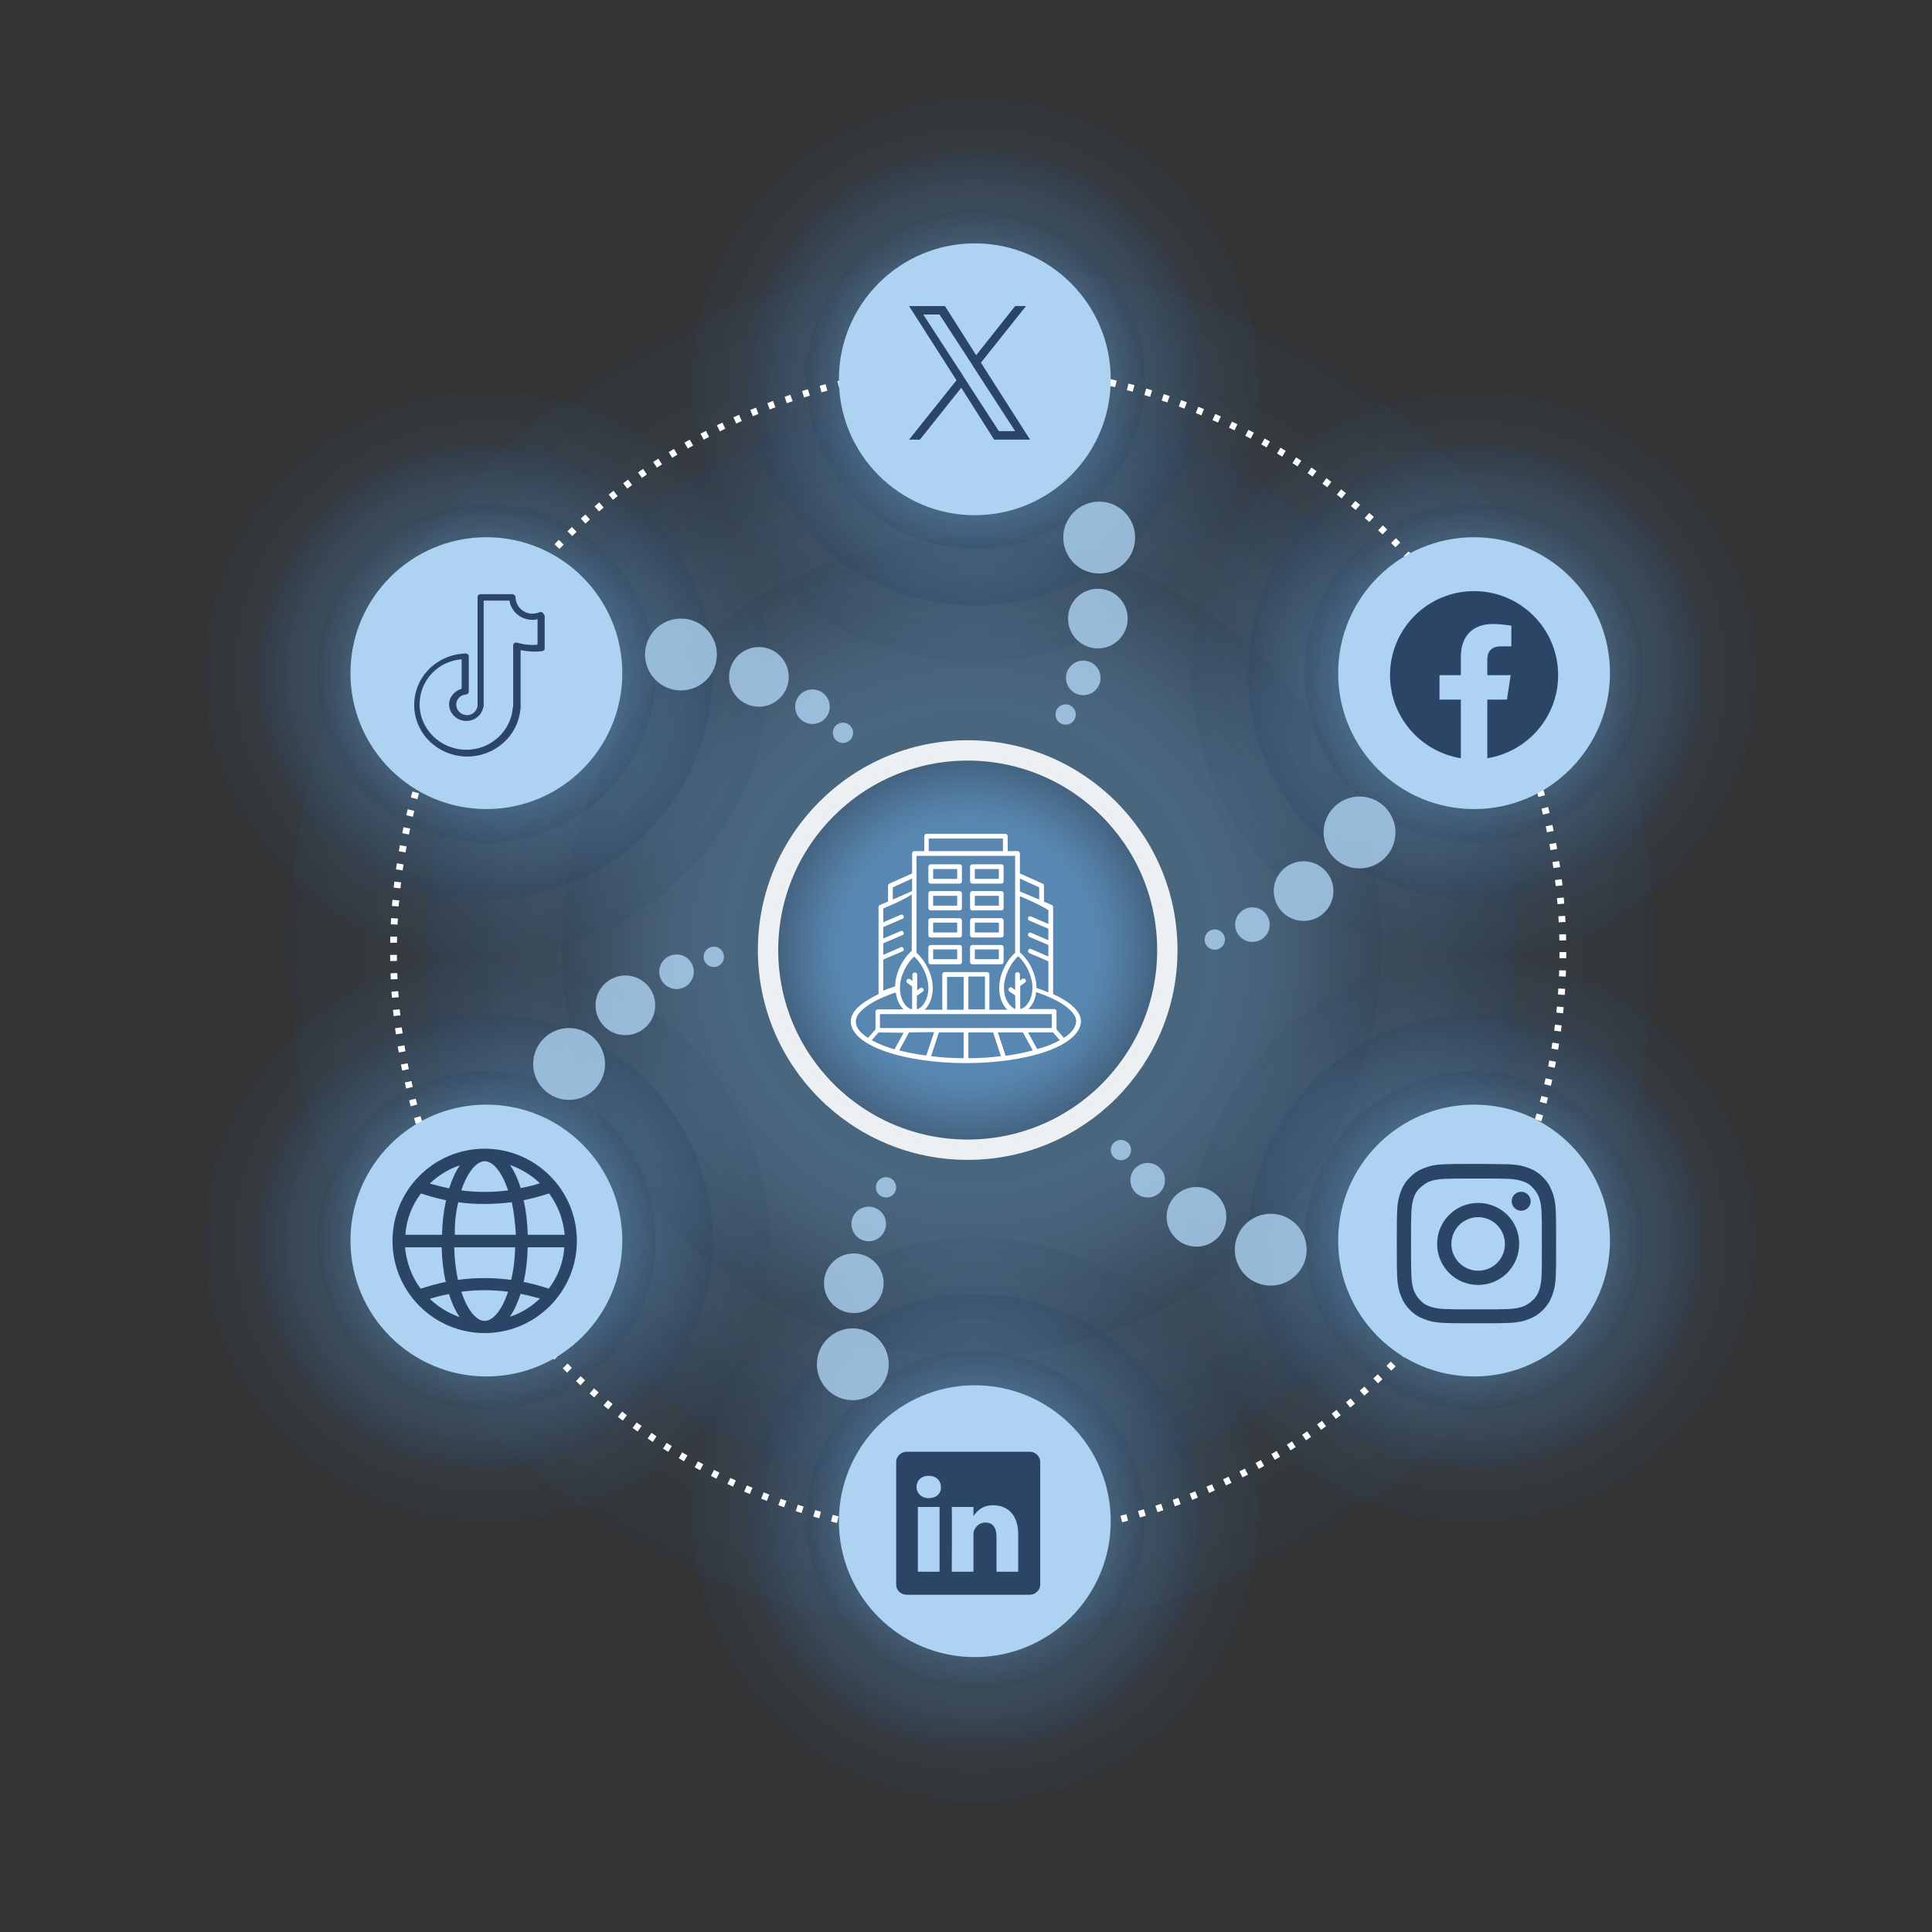 <svg xmlns="http://www.w3.org/2000/svg" xmlns:xlink="http://www.w3.org/1999/xlink" id="agir_-_STRATÉGIE_CROSS-_ET_OMNICANAL" viewBox="0 0 570 570" style="enable-background:new 0 0 570 570;"><rect x="0" y="0" width="570" height="570" fill="#333333" stroke="none"/><style>.st0{opacity:0.6;} .st1{opacity:0.3;fill:url(#SVGID_1_);} .st2{opacity:0.6;fill:url(#SVGID_00000145044728117134798260000002433090016171712906_);} .st3{opacity:0.9;fill:url(#SVGID_00000026150530441452873430000008925088206526454912_);} .st4{opacity:0.3;fill:url(#SVGID_00000022536890231942609840000002340410183854375343_);} .st5{opacity:0.6;fill:url(#SVGID_00000071527253467512264890000007123717775277613208_);} .st6{opacity:0.9;fill:url(#SVGID_00000031921244783733778370000014930015689267330728_);} .st7{opacity:0.3;fill:url(#SVGID_00000023242286874422840940000017129241085427460487_);} .st8{opacity:0.6;fill:url(#SVGID_00000079462966521970750680000006380141429743485114_);} .st9{opacity:0.9;fill:url(#SVGID_00000175311111223574987980000010487875880853130683_);} .st10{opacity:0.3;fill:url(#SVGID_00000073678947051746101840000007856217349710296970_);} .st11{opacity:0.6;fill:url(#SVGID_00000150080325258379256330000011397956038900601784_);} .st12{opacity:0.9;fill:url(#SVGID_00000007406845892796988290000012367461751339433365_);} .st13{opacity:0.3;fill:url(#SVGID_00000020396176133120153530000010443533744849078953_);} .st14{opacity:0.6;fill:url(#SVGID_00000091010825263158832240000007833190268007155882_);} .st15{opacity:0.9;fill:url(#SVGID_00000057134099260347696680000011690805906022322325_);} .st16{opacity:0.3;fill:url(#SVGID_00000142863000750399137200000016841568674664992683_);} .st17{opacity:0.6;fill:url(#SVGID_00000026863854355082775590000007629306505882044592_);} .st18{opacity:0.9;fill:url(#SVGID_00000085956819735956034540000004664302927237748927_);} .st19{opacity:0.3;fill:url(#SVGID_00000036951302295026687480000007486140221743263902_);} .st20{opacity:0.6;fill:url(#SVGID_00000105392806489201637870000015759593506399969169_);} .st21{opacity:0.9;fill:url(#SVGID_00000080194246596089894160000004413392695423084479_);} .st22{opacity:0.9;fill:url(#SVGID_00000133515837220625642030000003350533815728503485_);stroke:#FFFFFF;stroke-width:6;stroke-miterlimit:10;} .st23{fill:none;stroke:#FFFFFF;stroke-width:2;stroke-miterlimit:10;stroke-dasharray:1.798,3.595,1.798,3.595,1.798,3.595;} .st24{opacity:0.8;fill:#AED3F2;} .st25{fill:#AED3F2;} .st26{fill-rule:evenodd;clip-rule:evenodd;fill:#2B4566;} .st27{fill:#2B4566;} .st28{fill:#FFFFFF;}</style><g class="st0"><radialGradient id="SVGID_1_" cx="286.565" cy="279.316" r="201.428" gradientUnits="userSpaceOnUse"><stop offset=".365" style="stop-color:#6AB1F0;stop-opacity:0.5"/><stop offset=".458" style="stop-color:#68ADEB;stop-opacity:0.529"/><stop offset=".57" style="stop-color:#61A2DC;stop-opacity:0.565"/><stop offset=".692" style="stop-color:#568FC4;stop-opacity:0.603"/><stop offset=".819" style="stop-color:#4775A3;stop-opacity:0.643"/><stop offset=".951" style="stop-color:#335378;stop-opacity:0.684"/><stop offset="1" style="stop-color:#2B4566;stop-opacity:0.7"/></radialGradient><circle class="st1" cx="286.6" cy="279.3" r="201.4"/><radialGradient id="SVGID_00000114061307529763324480000008718310830789121958_" cx="286.565" cy="279.316" r="161.142" gradientUnits="userSpaceOnUse"><stop offset=".365" style="stop-color:#6AB1F0;stop-opacity:0.5"/><stop offset=".459" style="stop-color:#68ADEB;stop-opacity:0.529"/><stop offset=".571" style="stop-color:#61A2DC;stop-opacity:0.565"/><stop offset=".692" style="stop-color:#568FC4;stop-opacity:0.603"/><stop offset=".82" style="stop-color:#4775A3;stop-opacity:0.643"/><stop offset=".951" style="stop-color:#335378;stop-opacity:0.684"/><stop offset="1" style="stop-color:#2B4566;stop-opacity:0.7"/></radialGradient><circle style="opacity:0.6;fill:url(#SVGID_00000114061307529763324480000008718310830789121958_);" cx="286.6" cy="279.3" r="161.1"/><radialGradient id="SVGID_00000090277138451949390560000006148779270866101948_" cx="286.565" cy="279.316" r="120.857" gradientUnits="userSpaceOnUse"><stop offset=".627" style="stop-color:#6AB1F0;stop-opacity:0.5"/><stop offset=".682" style="stop-color:#68ADEB;stop-opacity:0.47"/><stop offset=".748" style="stop-color:#61A2DC;stop-opacity:0.435"/><stop offset=".819" style="stop-color:#568FC4;stop-opacity:0.397"/><stop offset=".894" style="stop-color:#4775A3;stop-opacity:0.357"/><stop offset=".971" style="stop-color:#335378;stop-opacity:0.316"/><stop offset="1" style="stop-color:#2B4566;stop-opacity:0.3"/></radialGradient><circle style="opacity:0.9;fill:url(#SVGID_00000090277138451949390560000006148779270866101948_);" cx="286.6" cy="279.3" r="120.9"/></g><g class="st0"><radialGradient id="SVGID_00000149345898380814515140000009841134313694979726_" cx="434.914" cy="365.965" r="83.365" gradientUnits="userSpaceOnUse"><stop offset=".365" style="stop-color:#6AB1F0;stop-opacity:0.5"/><stop offset=".458" style="stop-color:#68ADEB;stop-opacity:0.529"/><stop offset=".57" style="stop-color:#61A2DC;stop-opacity:0.565"/><stop offset=".692" style="stop-color:#568FC4;stop-opacity:0.603"/><stop offset=".819" style="stop-color:#4775A3;stop-opacity:0.643"/><stop offset=".951" style="stop-color:#335378;stop-opacity:0.684"/><stop offset="1" style="stop-color:#2B4566;stop-opacity:0.7"/></radialGradient><circle style="opacity:0.3;fill:url(#SVGID_00000149345898380814515140000009841134313694979726_);" cx="434.9" cy="366" r="83.4"/><radialGradient id="SVGID_00000057861744784625172090000016881226475636937147_" cx="434.914" cy="365.965" r="66.692" gradientUnits="userSpaceOnUse"><stop offset=".365" style="stop-color:#6AB1F0;stop-opacity:0.5"/><stop offset=".459" style="stop-color:#68ADEB;stop-opacity:0.529"/><stop offset=".571" style="stop-color:#61A2DC;stop-opacity:0.565"/><stop offset=".692" style="stop-color:#568FC4;stop-opacity:0.603"/><stop offset=".82" style="stop-color:#4775A3;stop-opacity:0.643"/><stop offset=".951" style="stop-color:#335378;stop-opacity:0.684"/><stop offset="1" style="stop-color:#2B4566;stop-opacity:0.7"/></radialGradient><circle style="opacity:0.6;fill:url(#SVGID_00000057861744784625172090000016881226475636937147_);" cx="434.9" cy="366" r="66.7"/><radialGradient id="SVGID_00000168090721039752360310000009015022481939714746_" cx="434.914" cy="365.965" r="50.019" gradientUnits="userSpaceOnUse"><stop offset=".627" style="stop-color:#6AB1F0;stop-opacity:0.5"/><stop offset=".682" style="stop-color:#68ADEB;stop-opacity:0.47"/><stop offset=".748" style="stop-color:#61A2DC;stop-opacity:0.435"/><stop offset=".819" style="stop-color:#568FC4;stop-opacity:0.397"/><stop offset=".894" style="stop-color:#4775A3;stop-opacity:0.357"/><stop offset=".971" style="stop-color:#335378;stop-opacity:0.316"/><stop offset="1" style="stop-color:#2B4566;stop-opacity:0.3"/></radialGradient><circle style="opacity:0.9;fill:url(#SVGID_00000168090721039752360310000009015022481939714746_);" cx="434.9" cy="366" r="50"/></g><g class="st0"><radialGradient id="SVGID_00000014611774732442841540000012364619878930923695_" cx="434.914" cy="198.589" r="83.365" gradientUnits="userSpaceOnUse"><stop offset=".365" style="stop-color:#6AB1F0;stop-opacity:0.5"/><stop offset=".458" style="stop-color:#68ADEB;stop-opacity:0.529"/><stop offset=".57" style="stop-color:#61A2DC;stop-opacity:0.565"/><stop offset=".692" style="stop-color:#568FC4;stop-opacity:0.603"/><stop offset=".819" style="stop-color:#4775A3;stop-opacity:0.643"/><stop offset=".951" style="stop-color:#335378;stop-opacity:0.684"/><stop offset="1" style="stop-color:#2B4566;stop-opacity:0.7"/></radialGradient><circle style="opacity:0.3;fill:url(#SVGID_00000014611774732442841540000012364619878930923695_);" cx="434.9" cy="198.6" r="83.4"/><radialGradient id="SVGID_00000064328331312997101390000009819522395431105464_" cx="434.914" cy="198.589" r="66.692" gradientUnits="userSpaceOnUse"><stop offset=".365" style="stop-color:#6AB1F0;stop-opacity:0.5"/><stop offset=".459" style="stop-color:#68ADEB;stop-opacity:0.529"/><stop offset=".571" style="stop-color:#61A2DC;stop-opacity:0.565"/><stop offset=".692" style="stop-color:#568FC4;stop-opacity:0.603"/><stop offset=".82" style="stop-color:#4775A3;stop-opacity:0.643"/><stop offset=".951" style="stop-color:#335378;stop-opacity:0.684"/><stop offset="1" style="stop-color:#2B4566;stop-opacity:0.7"/></radialGradient><circle style="opacity:0.6;fill:url(#SVGID_00000064328331312997101390000009819522395431105464_);" cx="434.9" cy="198.6" r="66.7"/><radialGradient id="SVGID_00000031204311965818320850000005634061701797931156_" cx="434.914" cy="198.589" r="50.019" gradientUnits="userSpaceOnUse"><stop offset=".627" style="stop-color:#6AB1F0;stop-opacity:0.5"/><stop offset=".682" style="stop-color:#68ADEB;stop-opacity:0.47"/><stop offset=".748" style="stop-color:#61A2DC;stop-opacity:0.435"/><stop offset=".819" style="stop-color:#568FC4;stop-opacity:0.397"/><stop offset=".894" style="stop-color:#4775A3;stop-opacity:0.357"/><stop offset=".971" style="stop-color:#335378;stop-opacity:0.316"/><stop offset="1" style="stop-color:#2B4566;stop-opacity:0.3"/></radialGradient><circle style="opacity:0.9;fill:url(#SVGID_00000031204311965818320850000005634061701797931156_);" cx="434.9" cy="198.6" r="50"/></g><g class="st0"><radialGradient id="SVGID_00000095296664058795964740000000725550273211922092_" cx="287.76" cy="111.885" r="83.365" gradientUnits="userSpaceOnUse"><stop offset=".365" style="stop-color:#6AB1F0;stop-opacity:0.5"/><stop offset=".458" style="stop-color:#68ADEB;stop-opacity:0.529"/><stop offset=".57" style="stop-color:#61A2DC;stop-opacity:0.565"/><stop offset=".692" style="stop-color:#568FC4;stop-opacity:0.603"/><stop offset=".819" style="stop-color:#4775A3;stop-opacity:0.643"/><stop offset=".951" style="stop-color:#335378;stop-opacity:0.684"/><stop offset="1" style="stop-color:#2B4566;stop-opacity:0.7"/></radialGradient><circle style="opacity:0.3;fill:url(#SVGID_00000095296664058795964740000000725550273211922092_);" cx="287.8" cy="111.9" r="83.4"/><radialGradient id="SVGID_00000105400716981101225280000012566449427303348879_" cx="287.76" cy="111.885" r="66.692" gradientUnits="userSpaceOnUse"><stop offset=".365" style="stop-color:#6AB1F0;stop-opacity:0.5"/><stop offset=".459" style="stop-color:#68ADEB;stop-opacity:0.529"/><stop offset=".571" style="stop-color:#61A2DC;stop-opacity:0.565"/><stop offset=".692" style="stop-color:#568FC4;stop-opacity:0.603"/><stop offset=".82" style="stop-color:#4775A3;stop-opacity:0.643"/><stop offset=".951" style="stop-color:#335378;stop-opacity:0.684"/><stop offset="1" style="stop-color:#2B4566;stop-opacity:0.7"/></radialGradient><circle style="opacity:0.6;fill:url(#SVGID_00000105400716981101225280000012566449427303348879_);" cx="287.8" cy="111.9" r="66.7"/><radialGradient id="SVGID_00000088818285571628841630000004121702461084786343_" cx="287.76" cy="111.885" r="50.019" gradientUnits="userSpaceOnUse"><stop offset=".627" style="stop-color:#6AB1F0;stop-opacity:0.5"/><stop offset=".682" style="stop-color:#68ADEB;stop-opacity:0.47"/><stop offset=".748" style="stop-color:#61A2DC;stop-opacity:0.435"/><stop offset=".819" style="stop-color:#568FC4;stop-opacity:0.397"/><stop offset=".894" style="stop-color:#4775A3;stop-opacity:0.357"/><stop offset=".971" style="stop-color:#335378;stop-opacity:0.316"/><stop offset="1" style="stop-color:#2B4566;stop-opacity:0.3"/></radialGradient><circle style="opacity:0.9;fill:url(#SVGID_00000088818285571628841630000004121702461084786343_);" cx="287.8" cy="111.9" r="50"/></g><g class="st0"><radialGradient id="SVGID_00000072979679235772324940000006663131051262205113_" cx="143.54" cy="198.589" r="83.365" gradientUnits="userSpaceOnUse"><stop offset=".365" style="stop-color:#6AB1F0;stop-opacity:0.5"/><stop offset=".458" style="stop-color:#68ADEB;stop-opacity:0.529"/><stop offset=".57" style="stop-color:#61A2DC;stop-opacity:0.565"/><stop offset=".692" style="stop-color:#568FC4;stop-opacity:0.603"/><stop offset=".819" style="stop-color:#4775A3;stop-opacity:0.643"/><stop offset=".951" style="stop-color:#335378;stop-opacity:0.684"/><stop offset="1" style="stop-color:#2B4566;stop-opacity:0.7"/></radialGradient><circle style="opacity:0.3;fill:url(#SVGID_00000072979679235772324940000006663131051262205113_);" cx="143.5" cy="198.6" r="83.4"/><radialGradient id="SVGID_00000065068638101755390600000005002145469653730197_" cx="143.54" cy="198.589" r="66.692" gradientUnits="userSpaceOnUse"><stop offset=".365" style="stop-color:#6AB1F0;stop-opacity:0.5"/><stop offset=".459" style="stop-color:#68ADEB;stop-opacity:0.529"/><stop offset=".571" style="stop-color:#61A2DC;stop-opacity:0.565"/><stop offset=".692" style="stop-color:#568FC4;stop-opacity:0.603"/><stop offset=".82" style="stop-color:#4775A3;stop-opacity:0.643"/><stop offset=".951" style="stop-color:#335378;stop-opacity:0.684"/><stop offset="1" style="stop-color:#2B4566;stop-opacity:0.7"/></radialGradient><circle style="opacity:0.6;fill:url(#SVGID_00000065068638101755390600000005002145469653730197_);" cx="143.5" cy="198.6" r="66.7"/><radialGradient id="SVGID_00000176761479392488807620000010266026957984760455_" cx="143.54" cy="198.589" r="50.019" gradientUnits="userSpaceOnUse"><stop offset=".627" style="stop-color:#6AB1F0;stop-opacity:0.5"/><stop offset=".682" style="stop-color:#68ADEB;stop-opacity:0.47"/><stop offset=".748" style="stop-color:#61A2DC;stop-opacity:0.435"/><stop offset=".819" style="stop-color:#568FC4;stop-opacity:0.397"/><stop offset=".894" style="stop-color:#4775A3;stop-opacity:0.357"/><stop offset=".971" style="stop-color:#335378;stop-opacity:0.316"/><stop offset="1" style="stop-color:#2B4566;stop-opacity:0.3"/></radialGradient><circle style="opacity:0.9;fill:url(#SVGID_00000176761479392488807620000010266026957984760455_);" cx="143.5" cy="198.6" r="50"/></g><g class="st0"><radialGradient id="SVGID_00000155130192044048052660000017923653662527205045_" cx="143.54" cy="365.965" r="83.365" gradientUnits="userSpaceOnUse"><stop offset=".365" style="stop-color:#6AB1F0;stop-opacity:0.5"/><stop offset=".458" style="stop-color:#68ADEB;stop-opacity:0.529"/><stop offset=".57" style="stop-color:#61A2DC;stop-opacity:0.565"/><stop offset=".692" style="stop-color:#568FC4;stop-opacity:0.603"/><stop offset=".819" style="stop-color:#4775A3;stop-opacity:0.643"/><stop offset=".951" style="stop-color:#335378;stop-opacity:0.684"/><stop offset="1" style="stop-color:#2B4566;stop-opacity:0.7"/></radialGradient><circle style="opacity:0.3;fill:url(#SVGID_00000155130192044048052660000017923653662527205045_);" cx="143.5" cy="366" r="83.4"/><radialGradient id="SVGID_00000175308044597298258250000002424639743170923925_" cx="143.54" cy="365.965" r="66.692" gradientUnits="userSpaceOnUse"><stop offset=".365" style="stop-color:#6AB1F0;stop-opacity:0.5"/><stop offset=".459" style="stop-color:#68ADEB;stop-opacity:0.529"/><stop offset=".571" style="stop-color:#61A2DC;stop-opacity:0.565"/><stop offset=".692" style="stop-color:#568FC4;stop-opacity:0.603"/><stop offset=".82" style="stop-color:#4775A3;stop-opacity:0.643"/><stop offset=".951" style="stop-color:#335378;stop-opacity:0.684"/><stop offset="1" style="stop-color:#2B4566;stop-opacity:0.7"/></radialGradient><circle style="opacity:0.6;fill:url(#SVGID_00000175308044597298258250000002424639743170923925_);" cx="143.5" cy="366" r="66.7"/><radialGradient id="SVGID_00000176005371827261771320000014558534867559379866_" cx="143.54" cy="365.965" r="50.019" gradientUnits="userSpaceOnUse"><stop offset=".627" style="stop-color:#6AB1F0;stop-opacity:0.5"/><stop offset=".682" style="stop-color:#68ADEB;stop-opacity:0.47"/><stop offset=".748" style="stop-color:#61A2DC;stop-opacity:0.435"/><stop offset=".819" style="stop-color:#568FC4;stop-opacity:0.397"/><stop offset=".894" style="stop-color:#4775A3;stop-opacity:0.357"/><stop offset=".971" style="stop-color:#335378;stop-opacity:0.316"/><stop offset="1" style="stop-color:#2B4566;stop-opacity:0.3"/></radialGradient><circle style="opacity:0.9;fill:url(#SVGID_00000176005371827261771320000014558534867559379866_);" cx="143.5" cy="366" r="50"/></g><g class="st0"><radialGradient id="SVGID_00000032616288523731561040000003334555593093526185_" cx="287.76" cy="448.473" r="83.365" gradientUnits="userSpaceOnUse"><stop offset=".365" style="stop-color:#6AB1F0;stop-opacity:0.5"/><stop offset=".458" style="stop-color:#68ADEB;stop-opacity:0.529"/><stop offset=".57" style="stop-color:#61A2DC;stop-opacity:0.565"/><stop offset=".692" style="stop-color:#568FC4;stop-opacity:0.603"/><stop offset=".819" style="stop-color:#4775A3;stop-opacity:0.643"/><stop offset=".951" style="stop-color:#335378;stop-opacity:0.684"/><stop offset="1" style="stop-color:#2B4566;stop-opacity:0.7"/></radialGradient><circle style="opacity:0.3;fill:url(#SVGID_00000032616288523731561040000003334555593093526185_);" cx="287.8" cy="448.5" r="83.4"/><radialGradient id="SVGID_00000042726965443316335040000006529912272257082287_" cx="287.76" cy="448.473" r="66.692" gradientUnits="userSpaceOnUse"><stop offset=".365" style="stop-color:#6AB1F0;stop-opacity:0.5"/><stop offset=".459" style="stop-color:#68ADEB;stop-opacity:0.529"/><stop offset=".571" style="stop-color:#61A2DC;stop-opacity:0.565"/><stop offset=".692" style="stop-color:#568FC4;stop-opacity:0.603"/><stop offset=".82" style="stop-color:#4775A3;stop-opacity:0.643"/><stop offset=".951" style="stop-color:#335378;stop-opacity:0.684"/><stop offset="1" style="stop-color:#2B4566;stop-opacity:0.7"/></radialGradient><circle style="opacity:0.6;fill:url(#SVGID_00000042726965443316335040000006529912272257082287_);" cx="287.8" cy="448.5" r="66.7"/><radialGradient id="SVGID_00000170248514872409449000000012161231528151892920_" cx="287.76" cy="448.473" r="50.019" gradientUnits="userSpaceOnUse"><stop offset=".627" style="stop-color:#6AB1F0;stop-opacity:0.5"/><stop offset=".682" style="stop-color:#68ADEB;stop-opacity:0.47"/><stop offset=".748" style="stop-color:#61A2DC;stop-opacity:0.435"/><stop offset=".819" style="stop-color:#568FC4;stop-opacity:0.397"/><stop offset=".894" style="stop-color:#4775A3;stop-opacity:0.357"/><stop offset=".971" style="stop-color:#335378;stop-opacity:0.316"/><stop offset="1" style="stop-color:#2B4566;stop-opacity:0.3"/></radialGradient><circle style="opacity:0.9;fill:url(#SVGID_00000170248514872409449000000012161231528151892920_);" cx="287.8" cy="448.5" r="50"/></g><radialGradient id="SVGID_00000042015661223570461140000014002189489225302657_" cx="285.521" cy="280.348" r="58.858" gradientUnits="userSpaceOnUse"><stop offset=".627" style="stop-color:#6AB1F0;stop-opacity:0.5"/><stop offset=".682" style="stop-color:#68ADEB;stop-opacity:0.47"/><stop offset=".748" style="stop-color:#61A2DC;stop-opacity:0.435"/><stop offset=".819" style="stop-color:#568FC4;stop-opacity:0.397"/><stop offset=".894" style="stop-color:#4775A3;stop-opacity:0.357"/><stop offset=".971" style="stop-color:#335378;stop-opacity:0.316"/><stop offset="1" style="stop-color:#2B4566;stop-opacity:0.3"/></radialGradient><circle style="opacity:0.9;fill:url(#SVGID_00000042015661223570461140000014002189489225302657_);stroke:#FFFFFF;stroke-width:6;stroke-miterlimit:10;" cx="285.5" cy="280.3" r="58.9"/><g><circle class="st23" cx="288.6" cy="280.9" r="172.5"/></g><g><circle class="st24" cx="324.3" cy="158.6" r="10.6"/><circle class="st24" cx="323.9" cy="182.5" r="8.8"/><circle class="st24" cx="319.6" cy="200" r="5.1"/><circle class="st24" cx="314.4" cy="210.8" r="3"/></g><g><circle class="st24" cx="251.6" cy="402.5" r="10.6"/><circle class="st24" cx="251.9" cy="378.6" r="8.8"/><circle class="st24" cx="256.3" cy="361.1" r="5.1"/><circle class="st24" cx="261.4" cy="350.3" r="3"/></g><g><circle class="st24" cx="200.9" cy="193.1" r="10.6"/><circle class="st24" cx="223.9" cy="199.7" r="8.8"/><circle class="st24" cx="239.7" cy="208.5" r="5.1"/><circle class="st24" cx="248.7" cy="216.2" r="3"/></g><g><circle class="st24" cx="401.1" cy="245.6" r="10.6"/><circle class="st24" cx="384.6" cy="262.9" r="8.8"/><circle class="st24" cx="369.5" cy="272.8" r="5.1"/><circle class="st24" cx="358.4" cy="277.2" r="3"/></g><g><circle class="st24" cx="167.9" cy="313.9" r="10.6"/><circle class="st24" cx="184.5" cy="296.6" r="8.8"/><circle class="st24" cx="199.6" cy="286.7" r="5.1"/><circle class="st24" cx="210.6" cy="282.3" r="3"/></g><g><circle class="st24" cx="374.9" cy="368.7" r="10.6"/><circle class="st24" cx="353" cy="359" r="8.8"/><circle class="st24" cx="338.6" cy="348.2" r="5.1"/><circle class="st24" cx="330.7" cy="339.3" r="3"/></g><g><circle class="st25" cx="434.9" cy="198.6" r="40.1"/><path class="st26" d="M459.7 199.2c0-13.7-11.1-24.8-24.8-24.8s-24.8 11.1-24.8 24.8c0 12.4 9.1 22.6 20.9 24.5v-17.3h-6.3v-7.2h6.3v-5.5c0-6.2 3.7-9.6 9.4-9.6 2.7.0 5.5.5 5.5.5v6.1h-3.1c-3.1.0-4 1.9-4 3.9v4.6h6.9l-1.1 7.2h-5.8v17.3C450.6 221.8 459.7 211.6 459.7 199.2z"/></g><g><circle class="st25" cx="434.9" cy="366" r="40.1"/><g><g><path class="st27" d="M435.6 347.7c6.3.0 7 0 9.5.1 2.3.1 3.5.5 4.4.8 1.1.4 1.9.9 2.7 1.8.8.8 1.3 1.6 1.8 2.7.3.8.7 2.1.8 4.4.1 2.5.1 3.2.1 9.5s0 7-.1 9.5c-.1 2.3-.5 3.5-.8 4.4-.4 1.1-.9 1.9-1.8 2.7-.8.8-1.6 1.3-2.7 1.8-.8.3-2.1.7-4.4.8-2.5.1-3.2.1-9.5.1s-7 0-9.5-.1c-2.3-.1-3.5-.5-4.4-.8-1.1-.4-1.9-.9-2.7-1.8-.8-.8-1.3-1.6-1.8-2.7-.3-.8-.7-2.1-.8-4.4-.1-2.5-.1-3.2-.1-9.5s0-7 .1-9.5c.1-2.3.5-3.5.8-4.4.4-1.1.9-1.9 1.8-2.7s1.6-1.3 2.7-1.8c.8-.3 2.1-.7 4.4-.8C428.6 347.7 429.3 347.7 435.6 347.7M435.6 343.4c-6.4.0-7.2.0-9.7.1s-4.2.5-5.7 1.1c-1.6.6-2.9 1.4-4.2 2.7s-2.1 2.6-2.7 4.2c-.6 1.5-1 3.2-1.1 5.7s-.1 3.3-.1 9.7.0 7.2.1 9.7.5 4.2 1.1 5.7c.6 1.6 1.4 2.9 2.7 4.2s2.6 2.1 4.2 2.7c1.5.6 3.2 1 5.7 1.1s3.3.1 9.7.1 7.2.0 9.7-.1 4.2-.5 5.7-1.1c1.6-.6 2.9-1.4 4.2-2.7s2.1-2.6 2.7-4.2c.6-1.5 1-3.2 1.1-5.7s.1-3.3.1-9.7.0-7.2-.1-9.7-.5-4.2-1.1-5.7c-.6-1.6-1.4-2.9-2.7-4.2s-2.6-2.1-4.2-2.7c-1.5-.6-3.2-1-5.7-1.1C442.8 343.5 442 343.4 435.6 343.4z"/></g><path class="st27" d="M436.1 354.9c-6.7.0-12.1 5.4-12.1 12.1.0 6.7 5.4 12.1 12.1 12.1 6.7.0 12.1-5.4 12.1-12.1C448.3 360.3 442.8 354.9 436.1 354.9m0 20c-4.3.0-7.9-3.5-7.9-7.9.0-4.3 3.5-7.9 7.9-7.9 4.3.0 7.9 3.5 7.9 7.9S440.5 374.9 436.1 374.9z"/><path class="st27" d="M451.6 354.4c0 1.6-1.3 2.8-2.8 2.8-1.6.0-2.8-1.3-2.8-2.8.0-1.6 1.3-2.8 2.8-2.8C450.3 351.6 451.6 352.9 451.6 354.4"/></g></g><g><circle class="st25" cx="287.6" cy="448.8" r="40.1"/><g><polygon class="st27" points="264.3,431.4 264.3,431.4 264.3,431.4"/><path class="st27" d="M303.8 428.3h-36.3c-1.7.0-3.1 1.4-3.1 3v36.2c0 1.7 1.4 3 3.1 3h36.3c1.7.0 3.1-1.4 3.1-3v-36.2C306.9 429.7 305.5 428.3 303.8 428.3zm-33 35.4v-19.1h6.4v19.1H270.8zM274 442c-2.2.0-3.6-1.5-3.6-3.3.0-1.9 1.4-3.3 3.6-3.3 2.2.0 3.6 1.4 3.6 3.3C277.7 440.6 276.3 442 274 442zm26.4 21.7H294v-10.2c0-2.6-.9-4.3-3.3-4.3-1.8.0-2.8 1.2-3.3 2.3-.2.4-.2 1-.2 1.5v10.7h-6.4v0s.1-17.3.0-19.1h6.4v2.7c.9-1.3 2.4-3.2 5.8-3.2 4.2.0 7.4 2.7 7.4 8.6v11z"/></g></g><g><circle class="st25" cx="287.6" cy="111.9" r="40.1"/><path class="st27" d="M289.4 107l13.3-16.7h-3.2L288 104.8l-9.2-14.5h-10.6l14 21.9-14 17.5h3.2l12.2-15.3 9.7 15.3h10.6L289.4 107zM285.1 112.4l-1.4-2.2-11.3-17.4h4.8l9.1 14 1.4 2.2 11.8 18.2h-4.8L285.1 112.4z"/></g><g><circle class="st25" cx="143.5" cy="366" r="40.1"/><path class="st27" d="M143 338.9c-15 0-27.2 12.2-27.2 27.2s12.2 27.2 27.2 27.2 27.2-12.2 27.2-27.2C170.2 351.1 158 338.9 143 338.9zm11.5 39.3c.7-3.1 1.1-6.5 1.2-10.2h10.8c-.3 4.6-2 8.8-4.6 12.2C159.5 379.4 157 378.7 154.5 378.2zm-30.4 2c-2.6-3.5-4.2-7.7-4.6-12.2h10.8c.1 3.7.5 7.1 1.2 10.2C129.1 378.7 126.6 379.4 124.1 380.2zm7.5-26.1c-.7 3.1-1.1 6.5-1.2 10.2h-10.8c.3-4.6 2-8.8 4.6-12.2C126.6 352.9 129.1 353.6 131.6 354.1zM135.2 354.7c2.6.4 5.2.5 7.9.5 2.6.0 5.3-.2 7.9-.5.6 2.8 1 6.1 1.2 9.6h-18C134.1 360.8 134.5 357.6 135.2 354.7zM134 368h18c-.1 3.5-.5 6.8-1.2 9.6-5.2-.7-10.5-.7-15.7.0C134.5 374.7 134.1 371.5 134 368zM155.7 364.3c-.1-3.7-.5-7.1-1.2-10.2 2.5-.5 5-1.2 7.5-2 2.6 3.5 4.2 7.7 4.6 12.2H155.7zM159.3 349.1c-1.9.6-3.8 1.1-5.7 1.4-.8-2.7-1.9-5-3.1-6.8C153.8 344.9 156.8 346.7 159.3 349.1zM143 342.6c2.5.0 5.1 3.2 6.9 8.6-4.6.6-9.2.6-13.8.0C137.9 345.8 140.6 342.6 143 342.6zm-10.5 8c-1.9-.4-3.9-.9-5.7-1.4 2.5-2.4 5.5-4.3 8.9-5.4C134.4 345.6 133.4 347.9 132.5 350.6zm-5.7 32.6c1.9-.6 3.8-1.1 5.7-1.4.8 2.7 1.9 5 3.1 6.8C132.3 387.4 129.3 385.6 126.8 383.2zm16.2 6.5c-2.5.0-5.1-3.2-6.9-8.6 4.6-.6 9.2-.6 13.8.0C148.1 386.5 145.5 389.7 143 389.7zm10.6-8c1.9.4 3.9.9 5.7 1.4-2.5 2.4-5.5 4.3-8.9 5.4C151.7 386.7 152.7 384.4 153.6 381.7z"/></g><g><circle class="st25" cx="143.5" cy="198.6" r="40.1"/><path class="st27" d="M160 180.7c-.3-.2-.6-.2-.8-.1-2.3 1-4.7.3-6.1-1.5-.6-.8-1-1.9-1-2.9.0-.3-.1-.4-.3-.6-.2-.2-.4-.3-.6-.3h-9.4c-.6.0-.9.4-.9.9V208v.2c-.2 1.6-1.5 2.8-3.1 2.8-1.7.0-3.2-1.4-3.2-3.1.0-1.6 1.2-2.9 2.9-3 .5-.1.8-.4.8-.9v-10.3c0-.5-.4-.9-.9-.9h-.2c-8.5.4-15 7-15 15.2.0 8.4 7 15.2 15.7 15.2 8.1.0 14.9-6.1 15.6-13.8.1-.1.1-.3.1-.4v-17.2c2 .4 4.1.6 6.4.3.5-.1.7-.4.7-.9v-9.5C160.4 181.2 160.3 180.9 160 180.7zM158.6 190.2c-2.1.2-4.1.0-6-.6-.3-.1-.6.0-.8.1-.3.2-.4.4-.4.7v18c0 .1.0.2-.1.3-.5 7-6.5 12.5-13.7 12.5-7.6.0-13.8-6-13.8-13.4.0-7 5.3-12.7 12.4-13.3v8.7c-2.1.6-3.7 2.5-3.7 4.6.0 2.7 2.3 4.9 5.1 4.9 2.5.0 4.6-1.8 5-4.1.1-.1.1-.3.1-.4v-31h7.6c.2 1.2.6 2.1 1.3 3 1.6 2.1 4.3 3.1 7 2.5V190.2z"/></g><path class="st28" d="M265.5 291.5c0 1.8.5 3.4 1.3 4.6.6.9 1.4 1.5 2.3 1.7V291l-1.4-1c-.7-.5.0-1.6.8-1.1l.7.5v-1.8c0-.9 1.4-.9 1.4.0v4.6l.9-.7c.3-.2.7-.1.9.2s.1.7-.2.9l-1.7 1.2v4c.8-.2 1.5-.8 2.1-1.7.8-1.2 1.3-2.8 1.3-4.6.0-3.4-1.8-7.1-4.2-9.3C267.3 284.4 265.5 288.1 265.5 291.5zm20.2 13.1v7.6c3.4.0 6.6-.2 9.6-.6l-2.3-7H285.7zM284.3 312.2v-7.6H277l-2.3 7C277.7 312 280.9 312.2 284.3 312.2zM259.2 304.6l-2 2.3c2 1.1 4.3 2 6.7 2.7l2.7-4.9L259.2 304.6zM256.1 306.2l2.2-2.5v-5.2c0-.4.3-.7.7-.7h7.6c-1.3-1.2-2.1-3.1-2.3-5-3.4 1.1-6.4 2.5-8.6 4.1-2 1.4-3.2 2.9-3.2 4.4C252.4 303 253.7 304.7 256.1 306.2zm55.6-2.5 2.2 2.5c2.3-1.5 3.6-3.2 3.6-5 0-1.4-1.2-2.9-3.2-4.4-2.2-1.6-5.3-3-8.6-4.1-.2 1.9-1 3.8-2.3 5h7.6c.4.0.7.3.7.7V303.7zM312.7 306.9l-2-2.3h-7.4l2.7 4.9C308.4 308.9 310.7 308 312.7 306.9zM268.2 304.6l-2.9 5.3c2.4.6 5.1 1.2 8 1.5l2.3-6.9L268.2 304.6zM304.7 309.9l-2.9-5.3h-7.4l2.3 6.9C299.5 311.1 302.2 310.6 304.7 309.9zM299.5 293.7l-1.7-1.2c-.7-.5.1-1.6.8-1.1l.9.7v-4.6c0-.9 1.4-.9 1.4.0v1.8l.7-.5c.7-.5 1.5.6.8 1.1l-1.4 1v6.8c.9-.2 1.7-.8 2.3-1.7.8-1.2 1.3-2.8 1.3-4.6.0-3.4-1.8-7.1-4.2-9.3-2.3 2.1-4.2 5.9-4.2 9.3.0 1.8.5 3.4 1.3 4.6.6.8 1.3 1.4 2.1 1.7L299.5 293.7zM260.6 268v4.1l5.1-2.2c.8-.4 1.4.9.5 1.2l-5.6 2.4v3.4l5.1-2.2c.8-.3 1.4.9.5 1.2l-5.6 2.4v3.4l5.1-2.2c.8-.4 1.4.9.5 1.2l-5.6 2.4v9.2c1.1-.5 2.3-.9 3.5-1.3.0-3.8 2.2-8.1 4.9-10.5v-16.6C266.3 265.6 263.5 266.8 260.6 268zM262 266v-4.7c0-.3.2-.5.4-.6l6.7-3v-5.9c0-.4.3-.7.7-.7h2.9v-4.4c0-.4.3-.7.7-.7h23.2c.4.0.7.3.7.7v4.4h2.9c.4.0.7.3.7.7v5.9l6.7 3c.2.1.4.3.4.6v4.7l2.3 1c.3.1.4.4.4.6v25.7c3.4 1.5 8.2 4.4 8.2 8 0 3.5-3.9 6.7-10.2 8.9-13.1 4.6-34.3 4.6-47.5.0-6.3-2.2-10.2-5.3-10.2-8.9.0-3.6 4.9-6.4 8.2-8v-25.7c0-.3.2-.5.4-.6L262 266zM269.1 259.2l-5.7 2.6v3.6l5.7-2.5V259.2zM300.9 264.4V281c2.8 2.3 4.9 6.6 4.9 10.5 1.2.4 2.4.8 3.5 1.3v-9.2l-5.6-2.4c-.8-.3-.3-1.6.5-1.2l5.1 2.2v-3.4l-5.6-2.4c-.8-.4-.3-1.6.5-1.2l5.1 2.2V274l-5.6-2.4c-.8-.3-.3-1.6.5-1.2l5.1 2.2v-4.1C306.5 266.8 303.7 265.6 300.9 264.4zM306.6 265.4v-3.6l-5.7-2.6v3.8L306.6 265.4zm-20.9 22.7v9.7h4.9v-9.7H285.7zM284.3 297.9v-9.7h-4.9v9.7H284.3zM278 297.9v-10.4c0-.4.3-.7.7-.7h12.5c.4.0.7.3.7.7v10.4h5.3c-1.6-1.5-2.4-3.9-2.4-6.4.0-3.8 2-8 4.7-10.4v-28.6h-29.1v28.6c2.7 2.4 4.8 6.6 4.8 10.4.0 2.4-.8 4.9-2.4 6.4H278zM286.9 278.8h8.5c.4.0.7.3.7.7v4.3c0 .4-.3.7-.7.7h-8.5c-.4.0-.7-.3-.7-.7v-4.3C286.2 279.1 286.5 278.8 286.9 278.8zM294.7 280.1h-7.1v2.9h7.1V280.1zM274.6 278.8h8.5c.4.0.7.3.7.7v4.3c0 .4-.3.7-.7.7h-8.5c-.4.0-.7-.3-.7-.7v-4.3C273.9 279.1 274.2 278.8 274.6 278.8zM282.4 280.1h-7.1v2.9h7.1V280.1zM286.9 270.9h8.5c.4.0.7.3.7.7v4.3c0 .4-.3.7-.7.7h-8.5c-.4.0-.7-.3-.7-.7v-4.3C286.2 271.2 286.5 270.9 286.9 270.9zM294.7 272.2h-7.1v2.9h7.1V272.2zM274.6 270.9h8.5c.4.0.7.3.7.7v4.3c0 .4-.3.7-.7.7h-8.5c-.4.0-.7-.3-.7-.7v-4.3C273.9 271.2 274.2 270.9 274.6 270.9zM282.4 272.2h-7.1v2.9h7.1V272.2zM286.9 262.9h8.5c.4.0.7.3.7.7v4.3c0 .4-.3.7-.7.7h-8.5c-.4.0-.7-.3-.7-.7v-4.3C286.2 263.2 286.5 262.9 286.9 262.9zM294.7 264.3h-7.1v2.9h7.1V264.3zM274.6 262.9h8.5c.4.0.7.3.7.7v4.3c0 .4-.3.7-.7.7h-8.5c-.4.0-.7-.3-.7-.7v-4.3C273.9 263.2 274.2 262.9 274.6 262.9zM282.4 264.3h-7.1v2.9h7.1V264.3zM286.9 255h8.5c.4.0.7.3.7.7v4.3c0 .4-.3.7-.7.7h-8.5c-.4.0-.7-.3-.7-.7v-4.3C286.2 255.3 286.5 255 286.9 255zM294.7 256.4h-7.1v2.9h7.1V256.4zM274.6 255h8.5c.4.0.7.3.7.7v4.3c0 .4-.3.7-.7.7h-8.5c-.4.0-.7-.3-.7-.7v-4.3C273.9 255.3 274.2 255 274.6 255zM282.4 256.4h-7.1v2.9h7.1V256.4zm-22.8 46.9h50.7v-4.1h-50.7V303.3zm36.3-52.2v-3.7H274v3.7h21.9z"/></svg>